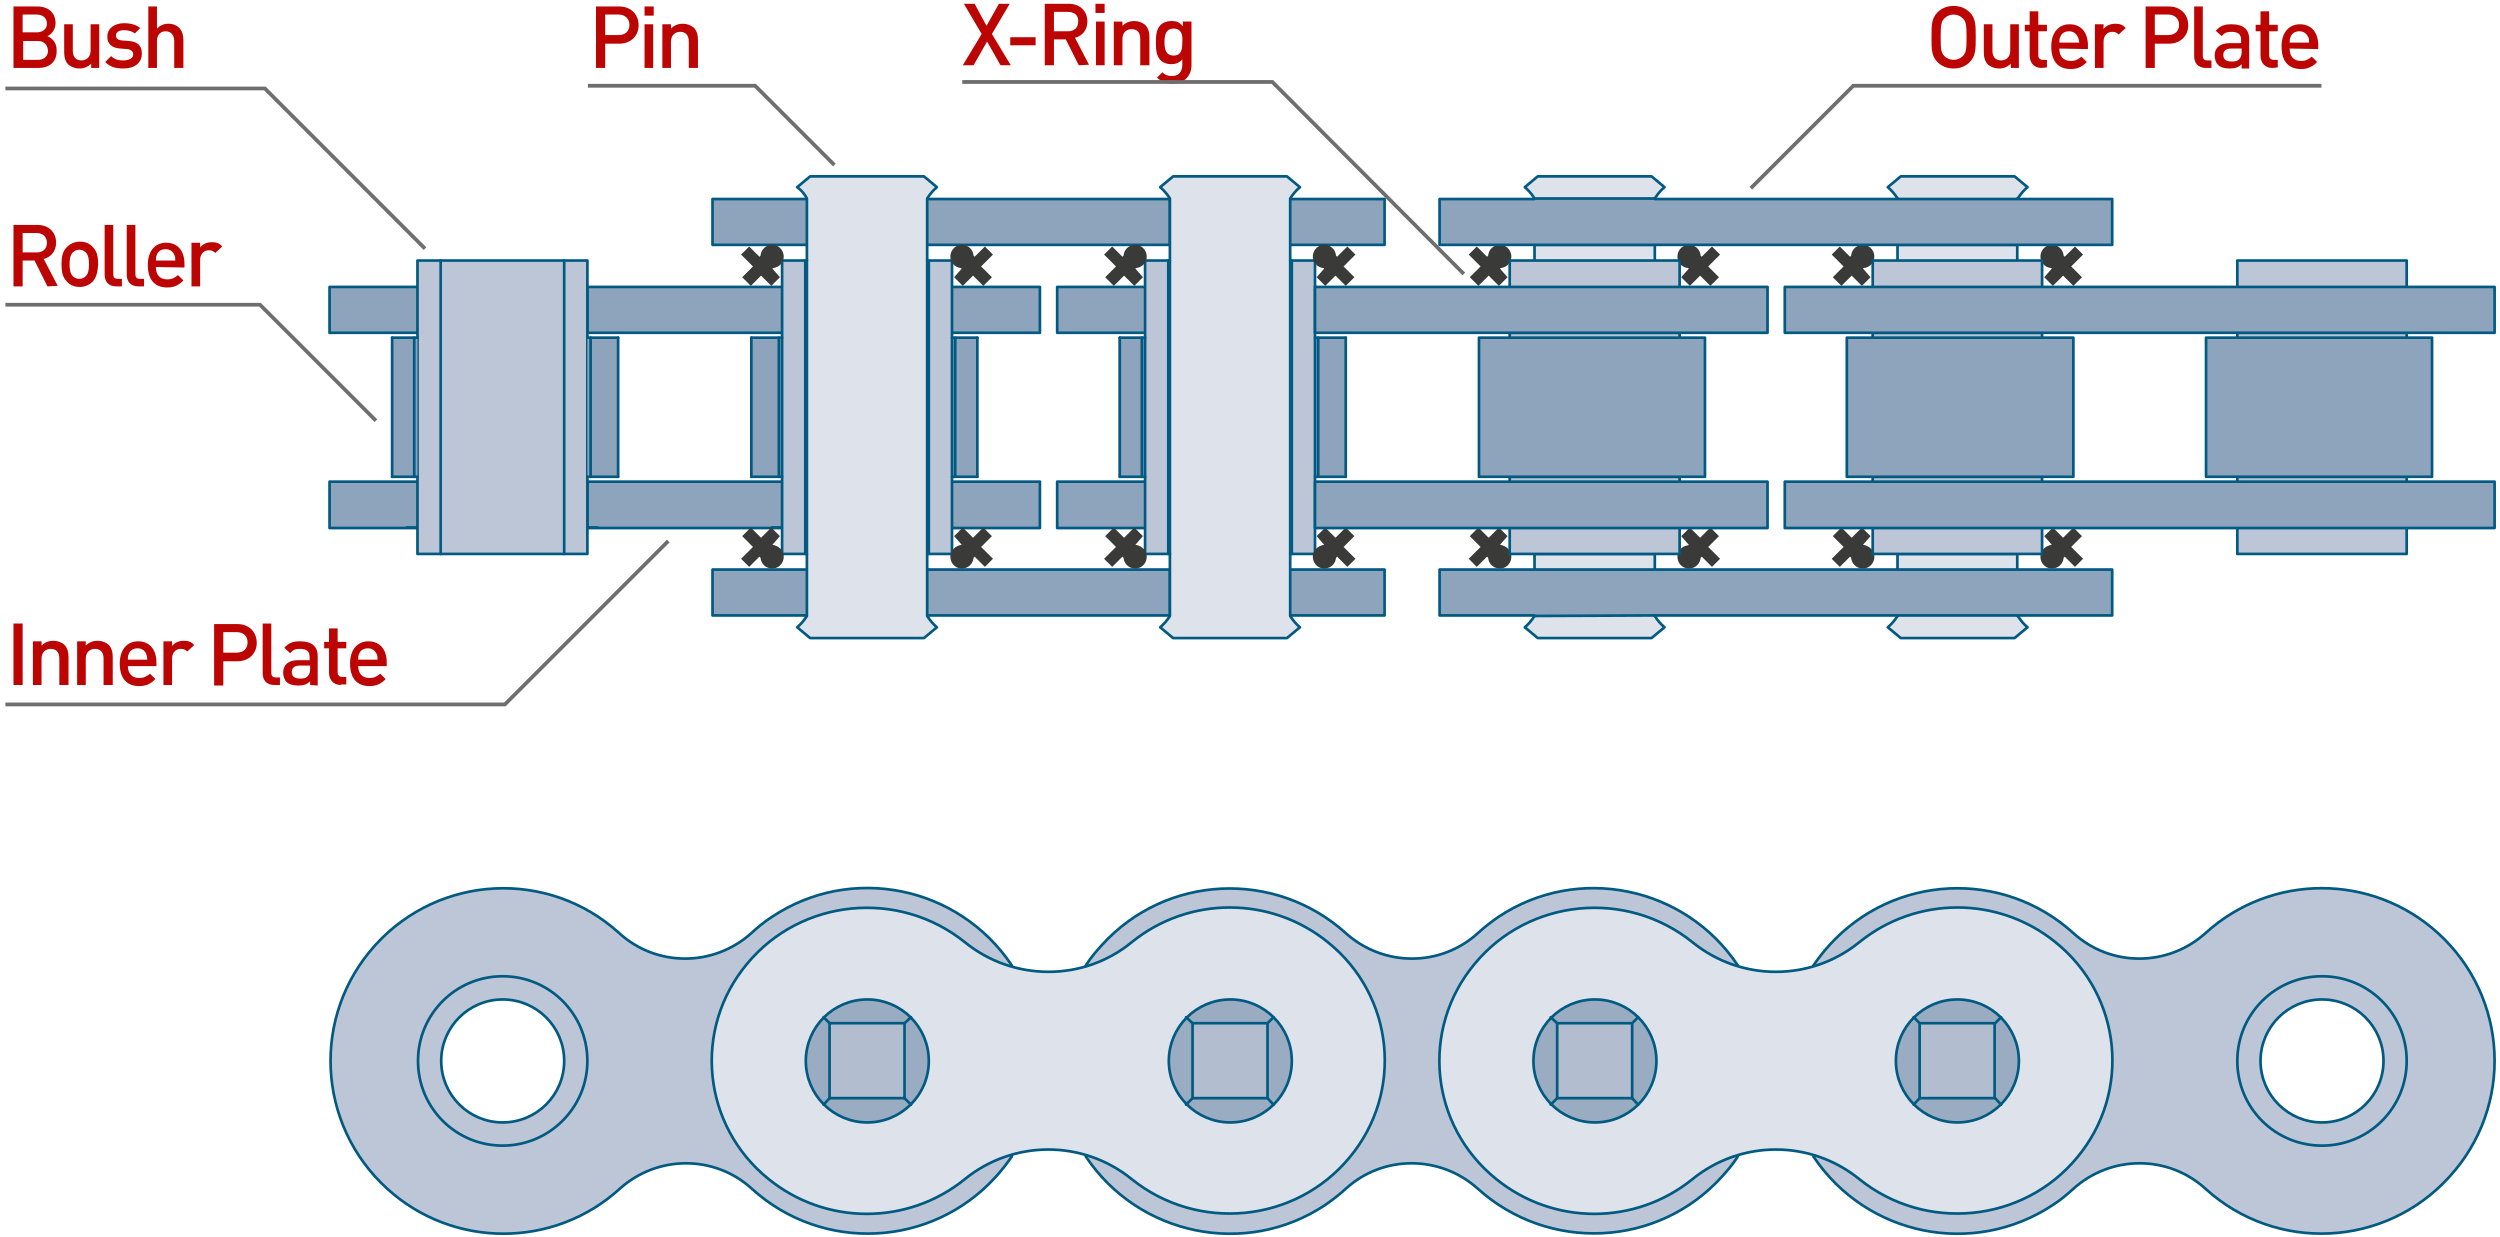 <?xml version="1.0" encoding="utf-8"?>
<!-- Generator: Adobe Illustrator 16.0.0, SVG Export Plug-In . SVG Version: 6.00 Build 0)  -->
<!DOCTYPE svg PUBLIC "-//W3C//DTD SVG 1.1//EN" "http://www.w3.org/Graphics/SVG/1.1/DTD/svg11.dtd">
<svg version="1.1" id="Layer_1" xmlns="http://www.w3.org/2000/svg" xmlns:xlink="http://www.w3.org/1999/xlink" x="0px" y="0px"
	 width="463.5px" height="229.3px" viewBox="85.2 172.2 463.5 229.3" style="enable-background:new 85.2 172.2 463.5 229.3;"
	 xml:space="preserve">
<style type="text/css">
<![CDATA[
	.st0{fill:none;stroke:#005A81;stroke-width:0.5;stroke-linecap:round;stroke-linejoin:round;stroke-miterlimit:10;}
	.st1{fill:#BDC6D6;stroke:#005A81;stroke-width:0.5;stroke-linecap:round;stroke-linejoin:round;stroke-miterlimit:10;}
	.st2{fill:#B2BDD0;stroke:#005A81;stroke-width:0.5;stroke-linecap:round;stroke-linejoin:round;stroke-miterlimit:10;}
	.st3{fill:#DEE2EB;stroke:#005A81;stroke-width:0.5;stroke-linecap:round;stroke-linejoin:round;stroke-miterlimit:10;}
	.st4{display:inline;fill:#BD1313;}
	.st5{fill:#BC0403;}
	.st6{fill:#BDC6D6;}
	.st7{fill:#8EA3BC;}
	.st8{fill:#9AACC2;stroke:#005A81;stroke-width:0.5;stroke-linecap:round;stroke-linejoin:round;stroke-miterlimit:10;}
	.st9{fill:#8EA3BC;stroke:#005A81;stroke-width:0.5;stroke-linecap:round;stroke-linejoin:round;stroke-miterlimit:10;}
	.st10{fill:none;}
	.st11{fill:none;stroke:#6E6E6E;stroke-width:0.7;stroke-miterlimit:10;}
	.st12{fill:#3A3A39;}
	.st13{display:none;}
]]>
</style>
<g id="_x30_">
	<g id="LINE_26_">
		<polyline class="st9" points="230.2,233.9 194.1,233.9 194.1,225.4 230.2,225.4 		"/>
	</g>
	<g id="LINE_47_">
		<polyline class="st9" points="162.6,225.4 146.3,225.4 146.3,233.9 162.6,233.9 		"/>
	</g>
	<g>
		<g id="LINE_28_">
			<polyline class="st9" points="230.2,261.5 194.1,261.5 194.1,270.1 230.2,270.1 			"/>
		</g>
		<g id="LINE_48_">
			<polyline class="st9" points="162.6,261.5 146.3,261.5 146.3,270.1 162.6,270.1 			"/>
		</g>
		<g id="LINE_63_">
			<polyline class="st9" points="261.7,270.1 278,270.1 278,261.5 261.7,261.5 			"/>
		</g>
	</g>
	<g id="LINE_64_">
		<polyline class="st9" points="261.7,233.9 278,233.9 278,225.4 261.7,225.4 		"/>
	</g>
	<g id="LINE_113_">
		<polyline class="st9" points="297.5,261.5 281.2,261.5 281.2,270.1 297.5,270.1 		"/>
	</g>
	<g id="LINE_116_">
		<polyline class="st9" points="297.5,233.9 281.2,233.9 281.2,225.4 297.5,225.4 		"/>
	</g>
	<g id="LINE_40_">
		<rect x="162.6" y="220.5" class="st1" width="31.5" height="54.4"/>
	</g>
	<g>
		<rect x="230.2" y="220.5" class="st6" width="4.3" height="54.4"/>
		<rect x="257.4" y="220.5" class="st6" width="4.3" height="54.4"/>
		<rect x="297.5" y="220.5" class="st6" width="4.3" height="54.4"/>
		<rect x="324.7" y="220.5" class="st6" width="4.3" height="54.4"/>
	</g>
	<g>
		<g>
			<g id="LINE_78_">
				<polyline class="st9" points="234.8,209.1 217.3,209.1 217.3,217.6 234.8,217.6 				"/>
			</g>
			<g id="LINE_93_">
				<polyline class="st9" points="324.4,209.1 341.9,209.1 341.9,217.6 324.4,217.6 				"/>
			</g>
			<g id="LINE_204_">
				<polyline class="st9" points="257.1,209.1 302.1,209.1 302.1,217.6 257.1,217.6 				"/>
			</g>
		</g>
		<g>
			<g id="LINE_298_">
				<polyline class="st9" points="234.8,286.3 217.3,286.3 217.3,277.8 234.8,277.8 				"/>
			</g>
			<g id="LINE_322_">
				<polyline class="st9" points="257.1,286.3 302.1,286.3 302.1,277.8 257.1,277.8 				"/>
			</g>
			<g id="LINE_336_">
				<polyline class="st9" points="324.4,277.8 341.9,277.8 341.9,286.3 324.4,286.3 				"/>
			</g>
		</g>
	</g>
	<g>
		<rect x="157.9" y="234.8" class="st7" width="4.7" height="25.8"/>
		<rect x="194.1" y="234.8" class="st7" width="5.7" height="25.8"/>
		<rect x="292.6" y="234.8" class="st7" width="4.9" height="25.8"/>
		<rect x="329" y="234.8" class="st7" width="5.6" height="25.8"/>
		<rect x="261.7" y="234.8" class="st7" width="4.7" height="25.8"/>
		<rect x="224.5" y="234.8" class="st7" width="5.8" height="25.8"/>
	</g>
	<g>
		<g id="LINE_79_">
			<path class="st3" d="M234.8,209v77.4c-0.5,0.8-1.1,1.5-1.8,2.1l2.4,2h21.1l2.4-2c-0.7-0.6-1.3-1.3-1.8-2.1V209
				c0.5-0.8,1.1-1.5,1.8-2.1l-2.4-2h-21.1l-2.4,2C233.8,207.5,234.4,208.2,234.8,209z"/>
		</g>
		<g id="LINE_120_">
			<path class="st3" d="M302.1,209v77.4c-0.5,0.8-1.1,1.5-1.8,2.1l2.4,2h21.1l2.4-2c-0.7-0.6-1.3-1.3-1.8-2.1V209
				c0.5-0.8,1.1-1.5,1.8-2.1l-2.4-2h-21.1l-2.4,2C301,207.5,301.6,208.2,302.1,209z"/>
		</g>
		<g>
			<g id="LINE_163_">
				<path class="st3" d="M437,286.4c-0.5,0.8-1.1,1.5-1.8,2.1l2.4,2h21.1l2.4-2c-0.7-0.6-1.3-1.3-1.8-2.1"/>
			</g>
			<g id="LINE_166_">
				<path class="st3" d="M437,209c-0.5-0.8-1.1-1.5-1.8-2.1l2.4-2h21.1l2.4,2c-0.7,0.6-1.3,1.3-1.8,2.1"/>
			</g>
			<g id="LINE_414_">
				<polyline class="st3" points="459.2,220.5 459.2,217.6 437,217.6 437,220.5 				"/>
			</g>
			<g id="LINE_418_">
				<polyline class="st3" points="437,277.8 437,274.9 459.2,274.9 459.2,277.8 				"/>
			</g>
		</g>
		<g>
			<g id="LINE_129_">
				<polyline class="st3" points="369.7,220.5 369.7,217.6 392,217.6 392,220.5 				"/>
			</g>
			<g id="LINE_132_">
				<path class="st3" d="M369.7,286.4c-0.5,0.8-1.1,1.5-1.8,2.1l2.4,2h21.1l2.4-2c-0.7-0.6-1.3-1.3-1.8-2.1"/>
			</g>
			<g id="LINE_159_">
				<path class="st3" d="M369.7,209c-0.5-0.8-1.1-1.5-1.8-2.1l2.4-2h21.1l2.4,2c-0.7,0.6-1.3,1.3-1.8,2.1"/>
			</g>
			<g id="LINE_437_">
				<polyline class="st3" points="369.7,277.8 369.7,274.9 392,274.9 392,277.8 				"/>
			</g>
		</g>
	</g>
	<path class="st1" d="M228.3,342.2c-1.4,0.9-2.6,1.9-3.8,3c-7,6.3-17.6,6.3-24.5,0c-13.1-11.9-33.3-10.9-45.2,2.2
		c-11.9,13.1-10.9,33.3,2.2,45.2c12.2,11.1,30.9,11.1,43.1,0c7-6.3,17.6-6.3,24.5,0c13.1,11.9,33.3,10.9,45.2-2.2
		c1.1-1.2,2.1-2.5,3-3.8v-35.4C262.9,336.4,243,332.4,228.3,342.2z M178.4,380.3c-6.3,0-11.4-5.1-11.4-11.4
		c0-6.3,5.1-11.4,11.4-11.4s11.4,5.1,11.4,11.4C189.8,375.2,184.7,380.3,178.4,380.3z"/>
	<g id="ARC_40_">
		<path class="st1" d="M286.5,351.2c0.9-1.4,1.9-2.6,3-3.8c11.9-13.1,32.1-14,45.2-2.2c7,6.3,17.6,6.3,24.5,0c1.2-1.1,2.5-2.1,3.8-3
			c14.7-9.8,34.6-5.7,44.4,9v35.4c-0.9,1.4-1.9,2.6-3,3.8c-11.9,13.1-32.1,14-45.2,2.2c-7-6.3-17.6-6.3-24.5,0
			c-1.2,1.1-2.5,2.1-3.8,3c-14.7,9.8-34.6,5.7-44.4-9"/>
	</g>
	<path class="st1" d="M537.2,345.2c-12.2-11.1-30.9-11.1-43.1,0c-7,6.3-17.6,6.3-24.5,0c-13.1-11.9-33.3-10.9-45.2,2.2
		c-1.1,1.2-2.1,2.5-3,3.8v35.4c9.8,14.7,29.6,18.8,44.4,9c1.4-0.9,2.6-1.9,3.8-3c7-6.3,17.6-6.3,24.5,0
		c13.1,11.9,33.3,10.9,45.2-2.2C551.3,377.3,550.3,357.1,537.2,345.2z M515.7,380.3c-6.3,0-11.4-5.1-11.4-11.4
		c0-6.3,5.1-11.4,11.4-11.4c6.3,0,11.4,5.1,11.4,11.4C527.1,375.2,522,380.3,515.7,380.3z"/>
	<g>
		<g id="ARC_24_">
			<path class="st3" d="M295,346.9c10.6-8.6,25.8-8.6,36.4,0c12.3,9.9,14.1,27.8,4,39.9c-10,12.1-28.1,13.9-40.4,4
				c-9-7.3-21.9-7.3-30.9,0c-10.6,8.6-25.8,8.6-36.4,0c-12.3-9.9-14.1-27.8-4-39.9c10-12.1,28.1-13.9,40.4-4
				C273.1,354.2,286.1,354.2,295,346.9z"/>
		</g>
	</g>
	<g>
		<g id="ARC_33_">
			<path class="st3" d="M399,390.8c-10.6,8.6-25.8,8.6-36.4,0c-12.3-9.9-14.1-27.8-4-39.9c10-12.1,28.1-13.9,40.4-4
				c9,7.3,21.9,7.3,30.9,0c10.6-8.6,25.8-8.6,36.4,0c12.3,9.9,14.1,27.8,4,39.9c-10,12.1-28.1,13.9-40.4,4
				C420.9,383.5,408,383.5,399,390.8z"/>
		</g>
	</g>
	<g id="CIRCLE_3_">
		<path class="st8" d="M324.7,368.9c0-6.3-5.1-11.4-11.4-11.4s-11.4,5.1-11.4,11.4c0,6.3,5.1,11.4,11.4,11.4
			S324.7,375.2,324.7,368.9L324.7,368.9z"/>
	</g>
	<g id="CIRCLE_6_">
		<path class="st8" d="M392.3,368.9c0-6.3-5.1-11.4-11.4-11.4s-11.4,5.1-11.4,11.4c0,6.3,5.1,11.4,11.4,11.4
			S392.3,375.2,392.3,368.9L392.3,368.9z"/>
	</g>
	<g id="CIRCLE_7_">
		<path class="st8" d="M459.5,368.9c0-6.3-5.1-11.4-11.4-11.4s-11.4,5.1-11.4,11.4c0,6.3,5.1,11.4,11.4,11.4
			S459.5,375.2,459.5,368.9L459.5,368.9z"/>
	</g>
	<g id="CIRCLE_2_">
		<path class="st8" d="M257.4,368.9c0-6.3-5.1-11.4-11.4-11.4s-11.4,5.1-11.4,11.4c0,6.3,5.1,11.4,11.4,11.4
			S257.4,375.2,257.4,368.9L257.4,368.9z"/>
	</g>
	<g id="TEXT_11_">
		<g>
			<path class="st5" d="M94,225.3l-2.4-4.8h-2.2v4.8h-1.7v-11.4h4.4c2.2,0,3.5,1.4,3.5,3.3c0,1.6-1,2.7-2.3,3l2.6,5L94,225.3
				L94,225.3z M92,215.4h-2.6v3.6H92c1.2,0,1.9-0.7,1.9-1.8C93.9,216.1,93.1,215.4,92,215.4z"/>
			<path class="st5" d="M102.4,224.4c-0.5,0.5-1.3,1-2.4,1c-1.1,0-1.9-0.4-2.4-1c-0.8-0.8-1-1.8-1-3.2c0-1.4,0.2-2.4,1-3.2
				c0.5-0.5,1.3-1,2.4-1c1.1,0,1.9,0.4,2.4,1c0.8,0.8,1,1.8,1,3.2C103.3,222.6,103.1,223.6,102.4,224.4z M101.1,219
				c-0.3-0.3-0.7-0.5-1.2-0.5s-0.9,0.2-1.2,0.5c-0.5,0.5-0.6,1.3-0.6,2.2c0,0.9,0.1,1.7,0.6,2.2c0.3,0.3,0.7,0.5,1.2,0.5
				s0.9-0.2,1.2-0.5c0.5-0.5,0.6-1.3,0.6-2.2C101.7,220.3,101.6,219.5,101.1,219z"/>
			<path class="st5" d="M106.8,225.3c-1.6,0-2.2-1-2.2-2.2v-9.2h1.6v9.1c0,0.6,0.2,0.9,0.9,0.9h0.7v1.4H106.8z"/>
			<path class="st5" d="M110.9,225.3c-1.6,0-2.2-1-2.2-2.2v-9.2h1.6v9.1c0,0.6,0.2,0.9,0.9,0.9h0.7v1.4H110.9z"/>
			<path class="st5" d="M114.1,221.7c0,1.4,0.7,2.3,2.1,2.3c0.9,0,1.4-0.3,2-0.8l1,1c-0.8,0.8-1.6,1.3-3,1.3c-2,0-3.6-1.1-3.6-4.2
				c0-2.6,1.4-4.1,3.4-4.1c2.2,0,3.4,1.6,3.4,3.9v0.7L114.1,221.7L114.1,221.7z M117.5,219.4c-0.3-0.6-0.8-1-1.6-1s-1.4,0.4-1.6,1
				c-0.2,0.4-0.2,0.6-0.2,1.1h3.6C117.7,220.1,117.7,219.8,117.5,219.4z"/>
			<path class="st5" d="M125.1,219.1c-0.4-0.4-0.7-0.5-1.2-0.5c-0.9,0-1.6,0.7-1.6,1.8v4.9h-1.6v-8.1h1.6v0.9c0.4-0.6,1.2-1,2.2-1
				c0.8,0,1.4,0.2,1.9,0.8L125.1,219.1z"/>
		</g>
	</g>
	<g id="LINE_4_">
		<polyline class="st11" points="86.2,228.7 133.4,228.7 154.9,250.2 		"/>
	</g>
	<g id="TEXT_12_">
		<g>
			<path class="st5" d="M92.3,184.8h-4.6v-11.4h4.4c2.1,0,3.4,1.2,3.4,3.1c0,1.2-0.8,2.1-1.5,2.4c0.9,0.4,1.7,1.2,1.7,2.6
				C95.8,183.7,94.3,184.8,92.3,184.8z M92,174.9h-2.6v3.3H92c1.1,0,1.9-0.6,1.9-1.6C93.9,175.5,93.1,174.9,92,174.9z M92.2,179.8
				h-2.7v3.5h2.7c1.2,0,1.9-0.7,1.9-1.7C94,180.5,93.4,179.8,92.2,179.8z"/>
			<path class="st5" d="M102.1,184.8V184c-0.6,0.6-1.3,0.9-2.2,0.9c-0.8,0-1.5-0.3-2-0.7c-0.6-0.6-0.8-1.4-0.8-2.3v-5.2h1.6v4.9
				c0,1.3,0.7,1.8,1.6,1.8c0.9,0,1.7-0.6,1.7-1.8v-4.9h1.6v8.1H102.1z"/>
			<path class="st5" d="M108.1,184.9c-1.3,0-2.4-0.2-3.4-1.2l1.1-1.1c0.7,0.7,1.5,0.8,2.3,0.8c1,0,1.8-0.4,1.8-1.1
				c0-0.5-0.3-0.9-1.1-1l-1.3-0.1c-1.5-0.1-2.4-0.8-2.4-2.2c0-1.6,1.4-2.5,3.1-2.5c1.2,0,2.3,0.3,3,0.9l-1,1c-0.5-0.4-1.2-0.6-2-0.6
				c-1,0-1.5,0.4-1.5,1c0,0.5,0.3,0.8,1.1,0.9l1.3,0.1c1.5,0.1,2.4,0.8,2.4,2.3C111.5,184,110,184.9,108.1,184.9z"/>
			<path class="st5" d="M117.5,184.8v-5c0-1.2-0.7-1.8-1.6-1.8c-0.9,0-1.6,0.6-1.6,1.8v5h-1.6v-11.4h1.6v4.1
				c0.6-0.6,1.3-0.9,2.1-0.9c1.8,0,2.8,1.2,2.8,3v5.2H117.5L117.5,184.8z"/>
		</g>
	</g>
	<g id="LINE_6_">
		<polyline class="st11" points="164,218.3 134.3,188.6 86.2,188.6 		"/>
	</g>
	<g id="TEXT_13_">
		<g>
			<path class="st5" d="M87.7,299.2v-11.4h1.7v11.4H87.7z"/>
			<path class="st5" d="M96.2,299.2v-4.9c0-1.3-0.7-1.8-1.6-1.8c-0.9,0-1.7,0.6-1.7,1.8v4.9h-1.6v-8.1h1.6v0.8
				c0.6-0.6,1.3-0.9,2.2-0.9c0.8,0,1.5,0.3,2,0.7c0.6,0.6,0.8,1.4,0.8,2.3v5.2H96.2z"/>
			<path class="st5" d="M104.4,299.2v-4.9c0-1.3-0.7-1.8-1.6-1.8c-0.9,0-1.7,0.6-1.7,1.8v4.9h-1.6v-8.1h1.6v0.8
				c0.6-0.6,1.3-0.9,2.2-0.9c0.8,0,1.5,0.3,2,0.7c0.6,0.6,0.8,1.4,0.8,2.3v5.2H104.4z"/>
			<path class="st5" d="M108.9,295.6c0,1.4,0.7,2.3,2.1,2.3c0.9,0,1.4-0.3,2-0.8l1,1c-0.8,0.8-1.6,1.3-3,1.3c-2,0-3.6-1.1-3.6-4.2
				c0-2.6,1.4-4.1,3.4-4.1c2.2,0,3.4,1.6,3.4,3.9v0.7h-5.3V295.6z M112.3,293.4c-0.3-0.6-0.8-1-1.6-1s-1.4,0.4-1.6,1
				c-0.2,0.4-0.2,0.6-0.2,1.1h3.6C112.5,294,112.4,293.8,112.3,293.4z"/>
			<path class="st5" d="M119.9,293c-0.4-0.4-0.7-0.5-1.2-0.5c-0.9,0-1.6,0.7-1.6,1.8v4.9h-1.6v-8.1h1.6v0.9c0.4-0.6,1.2-1,2.2-1
				c0.8,0,1.4,0.2,1.9,0.8L119.9,293z"/>
			<path class="st5" d="M129.2,294.8h-2.6v4.5h-1.7v-11.4h4.3c2.2,0,3.6,1.5,3.6,3.5C132.8,293.3,131.4,294.8,129.2,294.8z
				 M129.1,289.4h-2.5v3.8h2.5c1.2,0,2-0.7,2-1.9C131.1,290.1,130.3,289.4,129.1,289.4z"/>
			<path class="st5" d="M136.1,299.2c-1.6,0-2.2-1-2.2-2.2v-9.2h1.6v9.1c0,0.6,0.2,0.9,0.9,0.9h0.7v1.4H136.1L136.1,299.2z"/>
			<path class="st5" d="M142.7,299.2v-0.7c-0.6,0.6-1.2,0.8-2.2,0.8s-1.7-0.2-2.2-0.7c-0.4-0.4-0.6-1.1-0.6-1.7
				c0-1.4,0.9-2.3,2.8-2.3h2.1V294c0-1-0.5-1.5-1.8-1.5c-0.9,0-1.3,0.2-1.8,0.8l-1.1-1c0.8-0.9,1.6-1.2,2.9-1.2
				c2.2,0,3.3,0.9,3.3,2.8v5.4L142.7,299.2L142.7,299.2z M142.7,295.6h-1.9c-1,0-1.5,0.4-1.5,1.2c0,0.8,0.5,1.2,1.5,1.2
				c0.6,0,1.1,0,1.5-0.5c0.2-0.2,0.4-0.6,0.4-1.2V295.6z"/>
			<path class="st5" d="M148.4,299.2c-1.5,0-2.2-1.1-2.2-2.3v-4.5h-0.9v-1.2h0.9v-2.5h1.6v2.5h1.6v1.2h-1.6v4.4
				c0,0.6,0.3,0.9,0.9,0.9h0.7v1.4h-1V299.2z"/>
			<path class="st5" d="M151.6,295.6c0,1.4,0.7,2.3,2.1,2.3c0.9,0,1.4-0.3,2-0.8l1,1c-0.8,0.8-1.6,1.3-3,1.3c-2,0-3.6-1.1-3.6-4.2
				c0-2.6,1.4-4.1,3.4-4.1c2.2,0,3.4,1.6,3.4,3.9v0.7h-5.3V295.6z M155,293.4c-0.3-0.6-0.8-1-1.6-1s-1.4,0.4-1.6,1
				c-0.2,0.4-0.2,0.6-0.2,1.1h3.6C155.2,294,155.2,293.8,155,293.4z"/>
		</g>
	</g>
	<g id="LINE_11_">
		<polyline class="st11" points="86.2,302.8 178.8,302.8 209.1,272.5 		"/>
	</g>
	<g id="LINE_19_">
		<polyline class="st11" points="194.2,188.1 225.2,188.1 239.9,202.8 		"/>
	</g>
	<g id="TEXT_14_">
		<g>
			<path class="st5" d="M200,180.3h-2.6v4.5h-1.7v-11.4h4.3c2.2,0,3.6,1.5,3.6,3.5C203.6,178.8,202.2,180.3,200,180.3z M199.9,174.9
				h-2.5v3.8h2.5c1.2,0,2-0.7,2-1.9C201.9,175.7,201.1,174.9,199.9,174.9z"/>
			<path class="st5" d="M204.7,175.1v-1.7h1.7v1.7H204.7z M204.7,184.8v-8.1h1.6v8.1H204.7z"/>
			<path class="st5" d="M212.9,184.8v-4.9c0-1.3-0.7-1.8-1.6-1.8c-0.9,0-1.7,0.6-1.7,1.8v4.9H208v-8.1h1.6v0.8
				c0.6-0.6,1.3-0.9,2.2-0.9c0.8,0,1.5,0.3,2,0.7c0.6,0.6,0.8,1.4,0.8,2.3v5.2H212.9z"/>
		</g>
	</g>
	<g id="LINE_21_">
		<polyline class="st11" points="409.8,207.1 428.8,188.1 515.6,188.1 		"/>
	</g>
	<g id="TEXT_15_">
		<g>
			<path class="st5" d="M450.4,183.7c-0.8,0.8-1.8,1.2-3,1.2s-2.2-0.4-3-1.2c-1.1-1.1-1.1-2.4-1.1-4.6c0-2.2,0-3.5,1.1-4.6
				c0.8-0.8,1.8-1.2,3-1.2s2.2,0.4,3,1.2c1.1,1.1,1.1,2.4,1.1,4.6C451.5,181.3,451.5,182.6,450.4,183.7z M449.1,175.6
				c-0.4-0.4-1-0.7-1.7-0.7s-1.3,0.3-1.7,0.7c-0.6,0.6-0.7,1.2-0.7,3.5c0,2.3,0.1,2.9,0.7,3.5c0.4,0.4,1,0.7,1.7,0.7
				s1.3-0.3,1.7-0.7c0.6-0.6,0.7-1.2,0.7-3.5C449.8,176.8,449.7,176.2,449.1,175.6z"/>
			<path class="st5" d="M458,184.8V184c-0.6,0.6-1.3,0.9-2.2,0.9c-0.8,0-1.5-0.3-2-0.7c-0.6-0.6-0.8-1.4-0.8-2.3v-5.2h1.6v4.9
				c0,1.3,0.7,1.8,1.6,1.8c0.9,0,1.7-0.6,1.7-1.8v-4.9h1.6v8.1H458z"/>
			<path class="st5" d="M463.7,184.8c-1.5,0-2.2-1.1-2.2-2.3V178h-0.9v-1.2h0.9v-2.5h1.6v2.5h1.6v1.2h-1.6v4.4
				c0,0.6,0.3,0.9,0.9,0.9h0.7v1.4L463.7,184.8L463.7,184.8z"/>
			<path class="st5" d="M467,181.2c0,1.4,0.7,2.3,2.1,2.3c0.9,0,1.4-0.3,2-0.8l1,1c-0.8,0.8-1.6,1.3-3,1.3c-2,0-3.6-1.1-3.6-4.2
				c0-2.6,1.4-4.1,3.4-4.1c2.2,0,3.4,1.6,3.4,3.9v0.7L467,181.2L467,181.2z M470.4,179c-0.3-0.6-0.8-1-1.6-1c-0.8,0-1.4,0.4-1.6,1
				c-0.2,0.4-0.2,0.6-0.2,1.1h3.7C470.6,179.6,470.6,179.3,470.4,179z"/>
			<path class="st5" d="M478,178.6c-0.4-0.4-0.7-0.5-1.2-0.5c-0.9,0-1.6,0.7-1.6,1.8v4.9h-1.6v-8.1h1.6v0.9c0.4-0.6,1.2-1,2.2-1
				c0.8,0,1.4,0.2,1.9,0.8L478,178.6z"/>
			<path class="st5" d="M487.3,180.3h-2.6v4.5H483v-11.4h4.3c2.2,0,3.6,1.5,3.6,3.5C490.9,178.8,489.5,180.3,487.3,180.3z
				 M487.2,174.9h-2.5v3.8h2.5c1.2,0,2-0.7,2-1.9C489.2,175.7,488.4,174.9,487.2,174.9z"/>
			<path class="st5" d="M494.2,184.8c-1.6,0-2.2-1-2.2-2.2v-9.2h1.6v9.1c0,0.6,0.2,0.9,0.9,0.9h0.7v1.4H494.2z"/>
			<path class="st5" d="M500.8,184.8v-0.7c-0.6,0.6-1.2,0.8-2.2,0.8s-1.7-0.2-2.2-0.7c-0.4-0.4-0.6-1.1-0.6-1.7
				c0-1.4,0.9-2.3,2.8-2.3h2.1v-0.6c0-1-0.5-1.5-1.8-1.5c-0.9,0-1.3,0.2-1.8,0.8l-1.1-1c0.8-0.9,1.6-1.2,2.9-1.2
				c2.2,0,3.3,0.9,3.3,2.8v5.4h-1.4V184.8z M500.8,181.2h-1.9c-1,0-1.5,0.4-1.5,1.2c0,0.8,0.5,1.2,1.5,1.2c0.6,0,1.1,0,1.5-0.5
				c0.2-0.2,0.4-0.6,0.4-1.2V181.2z"/>
			<path class="st5" d="M506.5,184.8c-1.5,0-2.2-1.1-2.2-2.3V178h-0.9v-1.2h0.9v-2.5h1.6v2.5h1.6v1.2h-1.6v4.4
				c0,0.6,0.3,0.9,0.9,0.9h0.7v1.4L506.5,184.8L506.5,184.8z"/>
			<path class="st5" d="M509.7,181.2c0,1.4,0.7,2.3,2.1,2.3c0.9,0,1.4-0.3,2-0.8l1,1c-0.8,0.8-1.6,1.3-3,1.3c-2,0-3.6-1.1-3.6-4.2
				c0-2.6,1.4-4.1,3.4-4.1c2.2,0,3.4,1.6,3.4,3.9v0.7L509.7,181.2L509.7,181.2z M513.1,179c-0.3-0.6-0.8-1-1.6-1
				c-0.8,0-1.4,0.4-1.6,1c-0.2,0.4-0.2,0.6-0.2,1.1h3.6C513.3,179.6,513.3,179.3,513.1,179z"/>
		</g>
	</g>
	<g id="LINE_31_">
		<line class="st0" x1="166.9" y1="220.5" x2="166.9" y2="274.9"/>
	</g>
	<g id="LINE_32_">
		<line class="st0" x1="189.8" y1="220.5" x2="189.8" y2="274.9"/>
	</g>
	<g id="LINE_35_">
		<line class="st0" x1="162.4" y1="270" x2="160.6" y2="270"/>
	</g>
	<g id="LINE_36_">
		<line class="st0" x1="194.2" y1="270" x2="196" y2="270"/>
	</g>
	<g id="LINE_41_">
		<line class="st0" x1="199.8" y1="234.8" x2="199.8" y2="260.6"/>
	</g>
	<g id="LINE_42_">
		<line class="st0" x1="157.9" y1="234.8" x2="157.9" y2="260.6"/>
	</g>
	<g id="LINE_43_">
		<line class="st0" x1="157.9" y1="234.8" x2="162.6" y2="234.8"/>
	</g>
	<g id="LINE_44_">
		<line class="st0" x1="157.9" y1="260.6" x2="162.6" y2="260.6"/>
	</g>
	<g id="LINE_45_">
		<line class="st0" x1="162" y1="234.8" x2="162" y2="260.6"/>
	</g>
	<g id="LINE_46_">
		<line class="st0" x1="194.7" y1="234.8" x2="194.7" y2="260.6"/>
	</g>
	<g id="LINE_60_">
		<line class="st0" x1="266.4" y1="260.6" x2="261.7" y2="260.6"/>
	</g>
	<g id="LINE_61_">
		<line class="st0" x1="266.4" y1="234.8" x2="261.7" y2="234.8"/>
	</g>
	<g id="LINE_62_">
		<line class="st0" x1="266.4" y1="234.8" x2="266.4" y2="260.6"/>
	</g>
	<g id="LINE_65_">
		<line class="st0" x1="229.6" y1="234.8" x2="229.6" y2="260.6"/>
	</g>
	<g id="LINE_66_">
		<line class="st0" x1="262.3" y1="234.8" x2="262.3" y2="260.6"/>
	</g>
	<g id="LINE_67_">
		<line class="st0" x1="224.5" y1="234.8" x2="224.5" y2="260.6"/>
	</g>
	<g id="LINE_68_">
		<line class="st0" x1="234.5" y1="220.5" x2="234.5" y2="274.9"/>
	</g>
	<g id="LINE_69_">
		<line class="st0" x1="257.4" y1="220.5" x2="257.4" y2="274.9"/>
	</g>
	<g id="LINE_70_">
		<line class="st0" x1="261.7" y1="220.5" x2="261.7" y2="274.9"/>
	</g>
	<g id="LINE_71_">
		<line class="st0" x1="230.2" y1="220.5" x2="230.2" y2="274.9"/>
	</g>
	<g id="LINE_72_">
		<line class="st0" x1="261.7" y1="274.9" x2="257.1" y2="274.9"/>
	</g>
	<g id="LINE_73_">
		<line class="st0" x1="230.1" y1="270" x2="228.3" y2="270"/>
	</g>
	<g id="LINE_74_">
		<line class="st0" x1="261.7" y1="220.5" x2="257.1" y2="220.5"/>
	</g>
	<g id="LINE_95_">
		<line class="st0" x1="324.7" y1="220.5" x2="324.7" y2="274.9"/>
	</g>
	<g id="LINE_96_">
		<line class="st0" x1="301.8" y1="220.5" x2="301.8" y2="274.9"/>
	</g>
	<g id="LINE_97_">
		<line class="st0" x1="297.5" y1="220.5" x2="297.5" y2="274.9"/>
	</g>
	<g id="LINE_98_">
		<line class="st0" x1="329" y1="220.5" x2="329" y2="274.9"/>
	</g>
	<g id="LINE_101_">
		<line class="st0" x1="297.5" y1="274.9" x2="302.1" y2="274.9"/>
	</g>
	<g id="LINE_106_">
		<line class="st0" x1="297.5" y1="220.5" x2="302.1" y2="220.5"/>
	</g>
	<g id="LINE_107_">
		<line class="st0" x1="292.8" y1="260.6" x2="297.5" y2="260.6"/>
	</g>
	<g id="LINE_108_">
		<line class="st0" x1="292.8" y1="234.8" x2="297.5" y2="234.8"/>
	</g>
	<g id="LINE_109_">
		<line class="st0" x1="334.7" y1="234.8" x2="334.7" y2="260.6"/>
	</g>
	<g id="LINE_110_">
		<line class="st0" x1="329.6" y1="234.8" x2="329.6" y2="260.6"/>
	</g>
	<g id="LINE_111_">
		<line class="st0" x1="292.8" y1="234.8" x2="292.8" y2="260.6"/>
	</g>
	<g id="LINE_112_">
		<line class="st0" x1="296.9" y1="234.8" x2="296.9" y2="260.6"/>
	</g>
	<g id="LINE_128_">
		<line class="st0" x1="437" y1="209" x2="437" y2="209.1"/>
	</g>
	<g id="LINE_162_">
		<line class="st0" x1="459.2" y1="209" x2="459.2" y2="209.1"/>
	</g>
	<g id="LINE_183_">
		<line class="st0" x1="194.1" y1="234.8" x2="199.8" y2="234.8"/>
	</g>
	<g id="LINE_184_">
		<line class="st0" x1="194.1" y1="260.6" x2="199.8" y2="260.6"/>
	</g>
	<g id="LINE_195_">
		<line class="st0" x1="329" y1="260.6" x2="334.7" y2="260.6"/>
	</g>
	<g id="LINE_196_">
		<line class="st0" x1="329" y1="234.8" x2="334.7" y2="234.8"/>
	</g>
	<g id="LINE_197_">
		<line class="st0" x1="324.4" y1="274.9" x2="329" y2="274.9"/>
	</g>
	<g id="LINE_198_">
		<line class="st0" x1="234.8" y1="274.9" x2="230.2" y2="274.9"/>
	</g>
	<g id="LINE_199_">
		<line class="st0" x1="230.2" y1="234.8" x2="224.5" y2="234.8"/>
	</g>
	<g id="LINE_200_">
		<line class="st0" x1="230.2" y1="260.6" x2="224.5" y2="260.6"/>
	</g>
	<g id="LINE_201_">
		<line class="st0" x1="234.8" y1="220.5" x2="230.2" y2="220.5"/>
	</g>
	<g id="LINE_203_">
		<line class="st0" x1="324.4" y1="220.5" x2="329" y2="220.5"/>
	</g>
	<g id="CIRCLE_1_">
		<path class="st0" d="M194.1,368.9c0-8.7-7-15.7-15.7-15.7s-15.7,7-15.7,15.7c0,8.7,7,15.7,15.7,15.7
			C187,384.6,194.1,377.6,194.1,368.9L194.1,368.9z"/>
	</g>
	<g id="CIRCLE_4_">
		<path class="st0" d="M531.4,368.9c0-8.7-7-15.7-15.7-15.7c-8.7,0-15.7,7-15.7,15.7c0,8.7,7,15.7,15.7,15.7
			C524.4,384.6,531.4,377.6,531.4,368.9L531.4,368.9z"/>
	</g>
	<g>
		<g id="LINE_221_">
			<path class="st12" d="M228.4,222l0.1-0.1c1.2-0.1,2.1-1.1,2-2.3c-0.1-1.2-1.1-2.1-2.3-2c-1.1,0.1-1.9,0.9-2,2l-0.2,0.2l-1.9-1.9
				l-1.5,1.5l2.2,2.2l-2,2l1.6,1.6l1.9-1.9l1.9,1.9l1.6-1.6L228.4,222z"/>
		</g>
	</g>
	<g>
		<g id="LINE_1_">
			<path class="st12" d="M263.5,222l-0.1-0.1c-1.2-0.1-2.1-1.1-2-2.3c0.1-1.2,1.1-2.1,2.3-2c1.1,0.1,1.9,0.9,2,2l0.2,0.2l1.9-1.9
				l1.5,1.5l-2.2,2.2l2,2l-1.6,1.6l-1.9-1.9l-1.9,1.9l-1.6-1.6L263.5,222z"/>
		</g>
	</g>
	<g>
		<g id="LINE_7_">
			<path class="st12" d="M228.4,273.2L228.4,273.2c1.3,0.2,2.2,1.2,2.1,2.4c-0.1,1.2-1.1,2.1-2.3,2c-1.1-0.1-1.9-0.9-2-2l-0.2-0.2
				l-1.9,1.9l-1.5-1.5l2.2-2.2l-2-2l1.6-1.6l1.9,1.9l1.9-1.9l1.6,1.6L228.4,273.2z"/>
		</g>
	</g>
	<g>
		<g id="LINE_2_">
			<path class="st12" d="M263.5,273.2L263.5,273.2c-1.3,0.2-2.2,1.2-2.1,2.4c0.1,1.2,1.1,2.1,2.3,2c1.1-0.1,1.9-0.9,2-2l0.2-0.2
				l1.9,1.9l1.5-1.5l-2.2-2.2l2-2l-1.6-1.6l-1.9,1.9l-1.9-1.9l-1.6,1.6L263.5,273.2z"/>
		</g>
	</g>
	<g>
		<g id="LINE_13_">
			<path class="st12" d="M295.7,222l0.1-0.1c1.2-0.1,2.1-1.1,2-2.3c-0.1-1.2-1.1-2.1-2.3-2c-1.1,0.1-1.9,0.9-2,2l-0.2,0.2l-1.9-1.9
				l-1.5,1.5l2.2,2.2l-2,2l1.6,1.6l1.9-1.9l1.9,1.9l1.6-1.6L295.7,222z"/>
		</g>
	</g>
	<g>
		<g id="LINE_12_">
			<path class="st12" d="M330.7,222l-0.1-0.1c-1.2-0.1-2.1-1.1-2-2.3c0.1-1.2,1.1-2.1,2.3-2c1.1,0.1,1.9,0.9,2,2l0.2,0.2l1.9-1.9
				l1.5,1.5l-2.2,2.2l2,2l-1.6,1.6l-1.9-1.9l-1.9,1.9l-1.6-1.6L330.7,222z"/>
		</g>
	</g>
	<g>
		<g id="LINE_9_">
			<path class="st12" d="M295.7,273.2L295.7,273.2c1.3,0.2,2.2,1.2,2.1,2.4c-0.1,1.2-1.1,2.1-2.3,2c-1.1-0.1-1.9-0.9-2-2l-0.2-0.2
				l-1.9,1.9l-1.5-1.5l2.2-2.2l-2-2l1.6-1.6l1.9,1.9l1.9-1.9l1.6,1.6L295.7,273.2z"/>
		</g>
	</g>
	<g>
		<g id="LINE_8_">
			<path class="st12" d="M330.7,273.2L330.7,273.2c-1.3,0.2-2.2,1.2-2.1,2.4c0.1,1.2,1.1,2.1,2.3,2c1.1-0.1,1.9-0.9,2-2l0.2-0.2
				l1.9,1.9l1.5-1.5l-2.2-2.2l2-2l-1.6-1.6l-1.9,1.9l-1.9-1.9l-1.6,1.6L330.7,273.2z"/>
		</g>
	</g>
	<g>
		<g id="LINE_25_">
			<path class="st12" d="M363.3,222l0.1-0.1c1.2-0.1,2.1-1.1,2-2.3c-0.1-1.2-1.1-2.1-2.3-2c-1.1,0.1-1.9,0.9-2,2l-0.2,0.2l-1.9-1.9
				l-1.5,1.5l2.2,2.2l-2,2l1.6,1.6l1.9-1.9l1.9,1.9l1.6-1.6L363.3,222z"/>
		</g>
	</g>
	<g>
		<g id="LINE_24_">
			<path class="st12" d="M398.3,222l-0.1-0.1c-1.2-0.1-2.1-1.1-2-2.3c0.1-1.2,1.1-2.1,2.3-2c1.1,0.1,1.9,0.9,2,2l0.2,0.2l1.9-1.9
				l1.5,1.5l-2.2,2.2l2,2l-1.6,1.6l-1.9-1.9l-1.9,1.9l-1.6-1.6L398.3,222z"/>
		</g>
	</g>
	<g>
		<g id="LINE_23_">
			<path class="st12" d="M363.3,273.2L363.3,273.2c1.3,0.2,2.2,1.2,2.1,2.4c-0.1,1.2-1.1,2.1-2.3,2c-1.1-0.1-1.9-0.9-2-2l-0.2-0.2
				l-1.9,1.9l-1.5-1.5l2.2-2.2l-2-2l1.6-1.6l1.9,1.9l1.9-1.9l1.6,1.6L363.3,273.2z"/>
		</g>
	</g>
	<g>
		<g id="LINE_22_">
			<path class="st12" d="M398.3,273.2l-0.1,0.1c-1.2,0.1-2.1,1.1-2,2.3c0.1,1.2,1.1,2.1,2.3,2c1.1-0.1,1.9-0.9,2-2l0.2-0.2l1.9,1.9
				l1.5-1.5l-2.2-2.2l2-2l-1.6-1.6l-1.9,1.9l-1.9-1.9l-1.6,1.6L398.3,273.2z"/>
		</g>
	</g>
	<g>
		<g id="LINE_18_">
			<path class="st12" d="M430.6,222l0.1-0.1c1.2-0.1,2.1-1.1,2-2.3c-0.1-1.2-1.1-2.1-2.3-2c-1.1,0.1-1.9,0.9-2,2l-0.2,0.2l-1.9-1.9
				l-1.5,1.5l2.2,2.2l-2,2l1.6,1.6l1.9-1.9l1.9,1.9l1.6-1.6L430.6,222z"/>
		</g>
	</g>
	<g>
		<g id="LINE_17_">
			<path class="st12" d="M465.6,222l-0.1-0.1c-1.2-0.1-2.1-1.1-2-2.3c0.1-1.2,1.1-2.1,2.3-2c1.1,0.1,1.9,0.9,2,2l0.2,0.2l1.9-1.9
				l1.5,1.5l-2.2,2.2l2,2l-1.6,1.6l-1.9-1.9l-1.9,1.9l-1.6-1.6L465.6,222z"/>
		</g>
	</g>
	<g>
		<g id="LINE_16_">
			<path class="st12" d="M430.6,273.2L430.6,273.2c1.3,0.2,2.2,1.2,2.1,2.4c-0.1,1.2-1.1,2.1-2.3,2c-1.1-0.1-1.9-0.9-2-2l-0.2-0.2
				l-1.9,1.9l-1.5-1.5l2.2-2.2l-2-2l1.6-1.6l1.9,1.9l1.9-1.9l1.6,1.6L430.6,273.2z"/>
		</g>
	</g>
	<g>
		<g id="LINE_14_">
			<path class="st12" d="M465.6,273.2L465.6,273.2c-1.3,0.2-2.2,1.2-2.1,2.4c0.1,1.2,1.1,2.1,2.3,2c1.1-0.1,1.9-0.9,2-2l0.2-0.2
				l1.9,1.9l1.5-1.5l-2.2-2.2l2-2l-1.6-1.6l-1.9,1.9l-1.9-1.9l-1.6,1.6L465.6,273.2z"/>
		</g>
	</g>
	<g id="TEXT_17_">
		<g>
			<path class="st5" d="M270.7,184.3l-2.5-4.4l-2.5,4.4h-2l3.5-5.8l-3.3-5.6h2l2.2,4.1l2.3-4.1h2l-3.3,5.6l3.5,5.8H270.7z"/>
			<path class="st5" d="M272.5,180.6v-1.5h4.7v1.5H272.5z"/>
			<path class="st5" d="M285.2,184.3l-2.4-4.8h-2.2v4.8h-1.7v-11.4h4.4c2.2,0,3.5,1.4,3.5,3.3c0,1.6-1,2.7-2.3,3l2.6,5L285.2,184.3
				L285.2,184.3z M283.2,174.4h-2.6v3.6h2.6c1.2,0,1.9-0.7,1.9-1.8C285.2,175.1,284.4,174.4,283.2,174.4z"/>
			<path class="st5" d="M288.3,174.6v-1.7h1.7v1.7H288.3z M288.4,184.3v-8.1h1.6v8.1H288.4z"/>
			<path class="st5" d="M296.6,184.3v-4.9c0-1.3-0.7-1.8-1.6-1.8c-0.9,0-1.7,0.6-1.7,1.8v4.9h-1.6v-8.1h1.6v0.8
				c0.6-0.6,1.3-0.9,2.2-0.9c0.8,0,1.5,0.3,2,0.7c0.6,0.6,0.8,1.4,0.8,2.3v5.2H296.6z"/>
			<path class="st5" d="M302.6,187.7c-1.2,0-2-0.3-2.9-1.1l1-1c0.5,0.5,1,0.7,1.8,0.7c1.4,0,1.9-1,1.9-2.1v-1
				c-0.6,0.7-1.3,0.9-2.1,0.9s-1.5-0.3-1.9-0.7c-0.8-0.8-0.9-1.9-0.9-3.3s0.1-2.5,0.9-3.3c0.4-0.4,1.1-0.7,2-0.7
				c0.9,0,1.5,0.2,2.1,1v-0.9h1.6v8.1C306.1,186.2,304.8,187.7,302.6,187.7z M302.8,177.5c-1.5,0-1.7,1.3-1.7,2.5
				c0,1.3,0.2,2.5,1.7,2.5s1.6-1.3,1.6-2.5C304.5,178.8,304.3,177.5,302.8,177.5z"/>
		</g>
	</g>
	<g id="LINE_404_">
		<polyline class="st11" points="263.6,187.4 321.1,187.4 356.6,223 		"/>
	</g>
	<g id="LINE_415_">
		<line class="st0" x1="459.2" y1="286.3" x2="459.2" y2="286.4"/>
	</g>
	<g id="LINE_416_">
		<line class="st0" x1="437" y1="286.3" x2="437" y2="286.4"/>
	</g>
	<g id="LINE_435_">
		<line class="st0" x1="392" y1="286.3" x2="392" y2="286.4"/>
	</g>
	<g>
		<g id="LINE_177_">
			<polyline class="st1" points="500,225.4 500,220.5 531.4,220.5 531.4,225.4 			"/>
		</g>
		<g id="LINE_206_">
			<polyline class="st1" points="531.4,261.5 531.4,260.6 500,260.6 500,261.5 			"/>
		</g>
		<g id="LINE_208_">
			<polyline class="st1" points="500,234.8 500,233.9 531.4,233.9 531.4,234.8 			"/>
		</g>
		<g id="LINE_210_">
			<polyline class="st1" points="531.4,270.1 531.4,274.9 500,274.9 500,270.1 			"/>
		</g>
		<g id="LINE_407_">
			<polyline class="st1" points="432.4,225.4 432.4,220.5 437,220.5 459.2,220.5 463.8,220.5 463.8,225.4 			"/>
		</g>
		<g id="LINE_424_">
			<polyline class="st1" points="463.8,234.8 463.8,233.9 432.4,233.9 432.4,234.8 			"/>
		</g>
		<g id="LINE_426_">
			<polyline class="st1" points="463.8,270.1 463.8,274.9 459.2,274.9 437,274.9 432.4,274.9 432.4,270.1 			"/>
		</g>
		<g id="LINE_428_">
			<polyline class="st1" points="463.8,261.5 463.8,260.6 432.4,260.6 432.4,261.5 			"/>
		</g>
		<g id="LINE_434_">
			<polyline class="st1" points="396.6,225.4 396.6,220.5 392,220.5 369.7,220.5 365.1,220.5 365.1,225.4 			"/>
		</g>
		<g id="LINE_444_">
			<polyline class="st1" points="365.1,234.8 365.1,233.9 396.6,233.9 396.6,234.8 			"/>
		</g>
		<g id="LINE_448_">
			<polyline class="st1" points="396.6,270.1 396.6,274.9 392,274.9 392.3,274.9 369.7,274.9 365.1,274.9 365.1,270.1 			"/>
		</g>
		<g id="LINE_449_">
			<polyline class="st1" points="365.1,261.5 365.1,260.6 396.6,260.6 396.6,261.5 			"/>
		</g>
	</g>
	<g id="LINE_453_">
		<rect x="306.3" y="361.9" class="st2" width="13.9" height="13.9"/>
	</g>
	<g id="LINE_454_">
		<line class="st0" x1="305.1" y1="360.8" x2="306.3" y2="361.9"/>
	</g>
	<g id="LINE_455_">
		<line class="st0" x1="320.2" y1="361.9" x2="321.3" y2="360.8"/>
	</g>
	<g id="LINE_456_">
		<line class="st0" x1="320.2" y1="375.8" x2="321.3" y2="377"/>
	</g>
	<g id="LINE_457_">
		<line class="st0" x1="306.3" y1="375.8" x2="305.1" y2="377"/>
	</g>
	<g id="LINE_461_">
		<rect x="239" y="361.9" class="st2" width="13.9" height="13.9"/>
	</g>
	<g id="LINE_462_">
		<line class="st0" x1="239" y1="375.8" x2="237.9" y2="377"/>
	</g>
	<g id="LINE_463_">
		<line class="st0" x1="252.9" y1="375.8" x2="254.1" y2="377"/>
	</g>
	<g id="LINE_464_">
		<line class="st0" x1="252.9" y1="361.9" x2="254.1" y2="360.8"/>
	</g>
	<g id="LINE_465_">
		<line class="st0" x1="237.9" y1="360.8" x2="239" y2="361.9"/>
	</g>
	<g id="LINE_469_">
		<rect x="373.9" y="361.9" class="st2" width="13.9" height="13.9"/>
	</g>
	<g id="LINE_470_">
		<line class="st0" x1="373.9" y1="375.8" x2="372.7" y2="377"/>
	</g>
	<g id="LINE_471_">
		<line class="st0" x1="387.8" y1="375.8" x2="388.9" y2="377"/>
	</g>
	<g id="LINE_472_">
		<line class="st0" x1="387.8" y1="361.9" x2="388.9" y2="360.8"/>
	</g>
	<g id="LINE_473_">
		<line class="st0" x1="372.7" y1="360.8" x2="373.9" y2="361.9"/>
	</g>
	<g id="LINE_477_">
		<rect x="441.1" y="361.9" class="st2" width="13.9" height="13.9"/>
	</g>
	<g id="LINE_478_">
		<line class="st0" x1="441.1" y1="375.8" x2="440" y2="377"/>
	</g>
	<g id="LINE_479_">
		<line class="st0" x1="455.1" y1="375.8" x2="456.2" y2="377"/>
	</g>
	<g id="LINE_480_">
		<line class="st0" x1="455.1" y1="361.9" x2="456.2" y2="360.8"/>
	</g>
	<g id="LINE_481_">
		<line class="st0" x1="440" y1="360.8" x2="441.1" y2="361.9"/>
	</g>
	<g class="st13">
		<path class="st4" d="M272.7,370.2h12V370c0-3.4-2.5-6-5.8-6c-4.4,0-5.9,4-5.9,5.1v0.2h5.7v0.3H267v-0.3h5.6v-0.1
			c0,0,0.1-0.7,0.2-0.9c0-0.2,0.2-0.7,0.2-0.7v-0.1l-2.7-1.2l0.1-0.3l2.7,1.2l0.1-0.1c0,0,0.3-0.6,0.5-0.8c0.1-0.2,0.5-0.6,0.5-0.6
			l0.1-0.1l-3.9-4.1l0.2-0.2l4,4.1l0.1-0.1c0,0,0.5-0.4,0.7-0.5c0.2-0.1,0.7-0.4,0.7-0.4l0.1-0.1l-1.1-2.7l0.3-0.1l1.1,2.7h0.1
			c0,0,0.6-0.2,0.8-0.2s0.8-0.1,0.8-0.1h0.2V358h0.4v5.9h0.2c0,0,0.7,0.1,1,0.1c0.2,0,0.8,0.2,0.8,0.2h0.1l1.2-2.7l0.3,0.1l-1.1,2.7
			l0.1,0.1c0,0,0.6,0.4,0.8,0.5s0.7,0.5,0.7,0.5l0.1,0.1l4.2-3.9l0.2,0.3l-4.2,3.9l0.1,0.1c0,0,0.4,0.5,0.5,0.7
			c0.1,0.2,0.5,0.8,0.5,0.8l0.1,0.1l2.7-1l0.1,0.3l-2.7,1v0.1c0,0,0.2,0.8,0.2,1c0,0.2,0.1,1.1,0.1,1.1v0.2h5.8v0.3h-18.2v-0.3
			H272.7z"/>
		<path class="st4" d="M276.3,374.4v-0.9c0.2,0.2,0.4,0.3,0.6,0.3l0,0c0.4,0,0.7-0.3,0.8-0.5c0.1,0.2,0.4,0.5,0.8,0.5
			c0.3,0,0.5-0.2,0.7-0.4v0.9h-2.9V374.4z"/>
		<path class="st4" d="M277.4,379c-0.6,0-1-0.4-1-0.8v-0.3h0.4c0,0.1,0,0.2,0,0.3c0,0.2,0.2,0.5,0.6,0.5c0.4,0,0.6-0.3,0.6-0.5v-2.7
			h-1.6v-0.4h3.8v-1.3h0.4v1.3h1.4v0.4h-1.4v2.9c0,0.1,0,0.2,0.1,0.2c0.1,0.1,0.2,0.1,0.2,0.1h1.3c0.1,0,0.2-0.1,0.2-0.1
			c0.1-0.1,0.1-0.2,0.1-0.3v-0.1h0.4c0,0.2,0,0.3-0.2,0.5c-0.1,0.2-0.3,0.2-0.4,0.2h-1.6c-0.1,0-0.3,0-0.4-0.1
			c-0.2-0.2-0.2-0.4-0.2-0.5v-2.9h-1.7v2.6C278.5,378.5,278,379,277.4,379z"/>
	</g>
	<g class="st13">
		<path class="st4" d="M408.3,370.2h12V370c0-3.4-2.5-6-5.8-6c-4.4,0-5.9,4-5.9,5.1v0.2h5.7v0.3h-11.7v-0.3h5.6v-0.1
			c0,0,0.1-0.7,0.2-0.9c0-0.2,0.2-0.7,0.2-0.7v-0.1l-2.7-1.2l0.1-0.3l2.7,1.2l0.1-0.1c0,0,0.3-0.6,0.5-0.8c0.1-0.2,0.5-0.6,0.5-0.6
			l0.1-0.1l-3.9-4.1l0.2-0.2l4,4.1l0.1-0.1c0,0,0.5-0.4,0.7-0.5c0.2-0.1,0.7-0.4,0.7-0.4l0.1-0.1l-1.1-2.7l0.3-0.1l1.1,2.7h0.1
			c0,0,0.6-0.2,0.8-0.2c0.2,0,0.8-0.1,0.8-0.1h0.2V358h0.4v5.9h0.2c0,0,0.7,0.1,1,0.1c0.2,0,0.8,0.2,0.8,0.2h0.1l1.2-2.7l0.3,0.1
			l-1.1,2.7l0.1,0.1c0,0,0.6,0.4,0.8,0.5s0.7,0.5,0.7,0.5l0.1,0.1l4.2-3.9l0.2,0.3l-4.2,3.9l0.1,0.1c0,0,0.4,0.5,0.5,0.7
			c0.1,0.2,0.5,0.8,0.5,0.8l0.1,0.1l2.7-1l0.1,0.3l-2.7,1v0.1c0,0,0.2,0.8,0.2,1c0,0.2,0.1,1.1,0.1,1.1v0.2h5.8v0.3H408v-0.3H408.3z
			"/>
		<path class="st4" d="M411.9,374.4v-0.9c0.2,0.2,0.4,0.3,0.6,0.3l0,0c0.4,0,0.7-0.3,0.8-0.5c0.1,0.2,0.4,0.5,0.8,0.5
			c0.3,0,0.5-0.2,0.7-0.4v0.9h-2.9V374.4z"/>
		<path class="st4" d="M413,379c-0.6,0-1-0.4-1-0.8v-0.3h0.4c0,0.1,0,0.2,0,0.3c0,0.2,0.2,0.5,0.6,0.5c0.4,0,0.6-0.3,0.6-0.5v-2.7
			H412v-0.4h3.8v-1.3h0.4v1.3h1.4v0.4h-1.4v2.9c0,0.1,0,0.2,0.1,0.2c0.1,0.1,0.2,0.1,0.2,0.1h1.3c0.1,0,0.2-0.1,0.2-0.1
			c0.1-0.1,0.1-0.2,0.1-0.3v-0.1h0.4c0,0.2,0,0.3-0.2,0.5c-0.1,0.2-0.3,0.2-0.4,0.2h-1.6c-0.1,0-0.3,0-0.4-0.1
			c-0.2-0.2-0.2-0.4-0.2-0.5v-2.9H414v2.6C414.1,378.5,413.6,379,413,379z"/>
	</g>
	<g id="POINT_7_">
		<line class="st10" x1="547.7" y1="261.5" x2="547.7" y2="261.5"/>
	</g>
	<g id="POINT_5_">
		<line class="st10" x1="476.8" y1="209.1" x2="476.8" y2="209.1"/>
	</g>
	<g>
		<g id="LINE_186_">
			<rect x="494.2" y="234.8" class="st9" width="41.9" height="25.8"/>
		</g>
		<g id="LINE_412_">
			<polyline class="st9" points="463.8,234.8 469.6,234.8 469.6,260.6 463.8,260.6 432.4,260.6 427.6,260.6 427.6,234.8 
				432.4,234.8 464.5,234.8 			"/>
		</g>
		<g id="LINE_441_">
			<polygon class="st9" points="365.1,234.8 359.4,234.8 359.4,260.6 365.1,260.6 396.6,260.6 401.3,260.6 401.3,234.8 396.6,234.8 
							"/>
		</g>
	</g>
	<g id="LINE_430_">
		<polyline class="st9" points="392,209.1 437,209.1 459.2,209.1 476.8,209.1 476.8,217.6 459.2,217.6 437,217.6 392,217.6 
			369.7,217.6 352.1,217.6 352.1,209.1 369.7,209.1 369.7,209 392,209 		"/>
	</g>
	<g id="POINT_4_">
		<polyline class="st9" points="369.7,286.3 352.1,286.3 352.1,277.8 369.7,277.8 392,277.8 437,277.8 459.2,277.8 476.8,277.8 
			476.8,286.3 476.8,286.3 459.2,286.3 437,286.3 392,286.3 369.7,286.4 		"/>
	</g>
	<g id="LINE_422_">
		<polygon class="st9" points="463.8,261.5 547.7,261.5 547.7,270.1 463.8,270.1 432.4,270.1 416.1,270.1 416.1,261.5 432.4,261.5 
					"/>
	</g>
	<g id="LINE_439_">
		<polygon class="st9" points="329,233.9 365.1,233.9 396.6,233.9 412.9,233.9 412.9,225.4 396.6,225.4 365.1,225.4 329,225.4 		"/>
	</g>
	<g id="LINE_446_">
		<polygon class="st9" points="329,270.1 365.1,270.1 396.6,270.1 412.9,270.1 412.9,261.5 396.6,261.5 365.1,261.5 329,261.5 		"/>
	</g>
	<g id="POINT_6_">
		<polygon class="st9" points="432.4,233.9 416.1,233.9 416.1,225.4 432.4,225.4 463.8,225.4 547.7,225.4 547.7,233.9 547.7,233.9 
			463.8,233.9 		"/>
	</g>
</g>
<g id="WRITE">
</g>
<g id="DIMENSION">
</g>
<g id="DEFPOINTS">
</g>
</svg>
